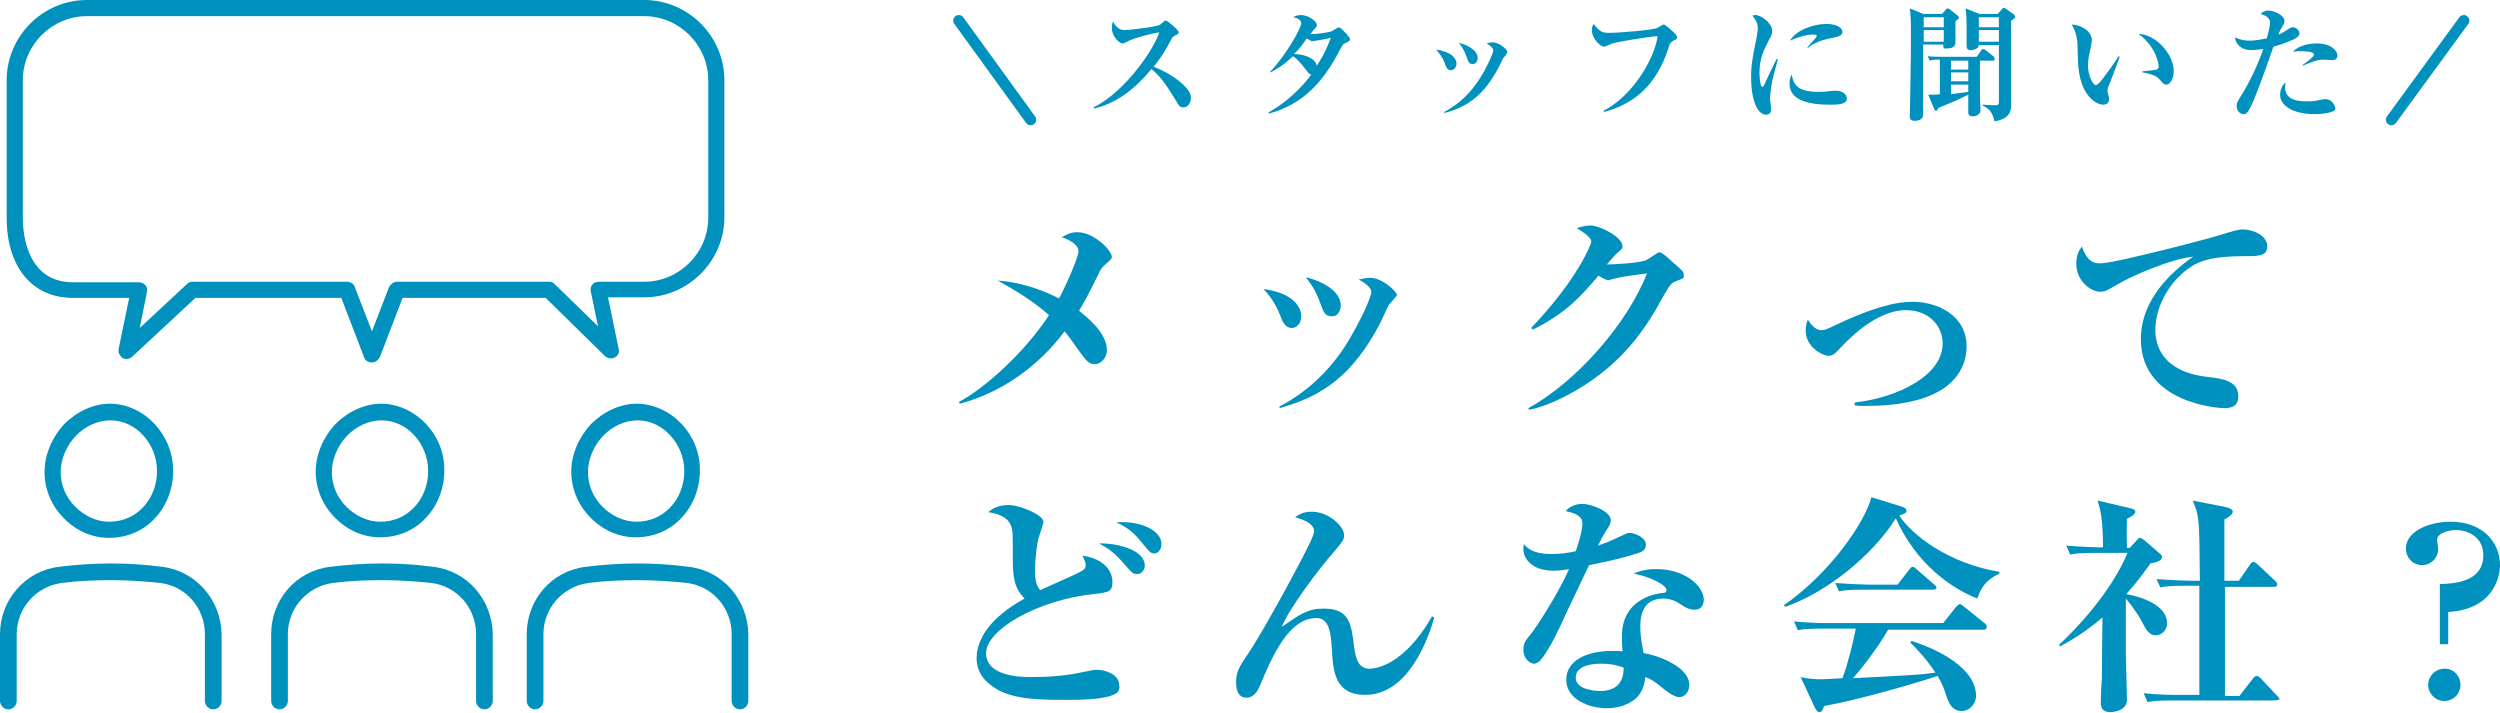<?xml version="1.0" encoding="utf-8"?>
<!-- Generator: Adobe Illustrator 28.3.0, SVG Export Plug-In . SVG Version: 6.00 Build 0)  -->
<svg version="1.1" id="レイヤー_1" xmlns="http://www.w3.org/2000/svg" xmlns:xlink="http://www.w3.org/1999/xlink" x="0px"
	 y="0px" width="449px" height="128px" viewBox="0 0 449 128" style="enable-background:new 0 0 449 128;" xml:space="preserve">
<style type="text/css">
	.st0{fill:#0091BE;}
	.st1{fill:none;stroke:#0091BE;stroke-width:1.996;stroke-linecap:round;stroke-miterlimit:10;}
</style>
<g>
	<g>
		<g>
			<path class="st0" d="M198.4,47.6c-0.6,0.5-0.9,1.1-1.1,1.6c-2.2,4.4-2.2,4.4-3.5,6.6c1.3,1.1,5,3.9,5,7.1c0,1.3-1,2.5-2.2,2.5
				c-1,0-1.5-0.6-2.6-2.1c-0.9-1.3-2.5-3.5-2.8-3.8c-4.7,6.3-11.3,11-18.8,13l-0.2-0.3c4.4-2.3,11.7-8.7,16.2-15.6
				c-2.9-2.6-6.3-4.6-9.2-6.2c1.6,0.1,5.7,0.5,11,3.2c1.2-2.2,3.5-7.4,3.5-8.5c0-1.4-2.4-2.3-3-2.5c0.7-0.4,1.5-0.9,2.8-0.9
				c2.9,0,6.2,3.2,6.2,4.5C199.6,46.6,199.3,46.8,198.4,47.6z"/>
			<path class="st0" d="M232,58.9c-1.2,0-1.7-1.2-2.1-2.3c-0.8-2.1-2-3.7-3-4.7c5.2,0.7,6.8,3.1,6.8,4.9
				C233.7,58.1,232.9,58.9,232,58.9z M249.4,54.8c-0.3,0.5-1.2,2.6-1.4,3c-5,9.7-10.6,13.4-18.2,15.5l0-0.3c5-2.6,9.2-6.6,12.2-11.5
				c2.2-3.6,4.3-8.1,4.3-9.1c0-0.6-0.9-1.5-2.3-2.2c0.5-0.1,1.3-0.3,2.1-0.3c2.2,0,4.8,2.5,4.8,3.1
				C250.7,53.4,249.6,54.5,249.4,54.8z M239.2,56.8c-1.3,0-1.5-0.8-2.1-2.4c-0.9-2.6-2.1-4-2.6-4.6c2.1,0.4,6.3,2.2,6.3,5
				C240.8,55.5,240.5,56.8,239.2,56.8z"/>
			<path class="st0" d="M301,50.5c-0.9,0.4-1,0.5-2.5,3.1c-4,7.5-8.7,12.6-15.6,16.6c-1.4,0.8-5,2.8-8.3,3.4l-0.1-0.3
				c8.6-4.7,17.8-15.2,21.3-24.2c-1,0.1-5.1,0.7-5.3,0.8c-0.1,0-1.4,0.4-1.6,0.4c-0.5,0-1-0.3-1.8-0.8c-2.9,3.4-5.7,6.7-11.8,9.7
				l-0.3-0.3c8.4-8.8,10.8-15.1,10.8-15.5c0-0.9-2.1-2.1-2.6-2.4c1.3-0.5,2.3-0.5,2.4-0.5c1.8,0,5.8,2.1,5.8,3.7
				c0,0.5-0.1,0.5-1.2,1.5c-0.4,0.4-0.7,0.7-1.6,1.8c0.8,0,5.8-0.2,7.1-0.8c0.4-0.2,2.1-1.4,2.3-1.4c0.5,0,1.7,1.1,2.2,1.6
				c2,1.7,2.2,1.9,2.2,2.4C302.5,49.9,302.4,50,301,50.5z"/>
			<path class="st0" d="M333,72.3c8.1-0.9,15.9-5,15.9-10.6c0-3.2-2.5-6-6.6-6c-1.4,0-5.6,0.3-11.5,6.5c-1.2,1.3-1.6,1.7-2.4,1.7
				c-1.1,0-4.1-1.6-4.1-4.5c0-1,0.2-1.5,0.4-2c0.3,0.5,1.2,1.9,2.4,1.9c0.6,0,1.1-0.2,2.3-0.8c6.3-3,10.7-4.3,14.1-4.3
				c4.4,0,9.7,2.4,9.7,8c0,2.3-0.9,6.8-7.2,9.1c-3.2,1.2-7.1,1.6-10.8,1.6c-0.9,0-1.6,0-2.1-0.1V72.3z"/>
			<path class="st0" d="M377.2,47.3c2.7,0,20.8-4.8,21.2-5c2.6-0.8,3.7-1.1,4.3-1.1c2.1,0,4.5,1.2,4.5,3c0,1.8-1.5,1.8-3.9,1.8
				c-6.1,0-8,0.9-9.3,1.6c-4.2,2.5-6.9,7.3-6.9,11.7c0,4.3,2.9,7.7,9.4,8.4c2.5,0.3,5.5,0.6,5.5,3.5c0,2.1-1.8,2.1-2.6,2.1
				c-0.8,0-14.9-0.8-14.9-12.4c0-7.1,5.5-12.1,9.4-14.8c-4.1,0.4-11.4,3.6-13.8,5.1c-1.6,0.9-2,1.2-2.9,1.2c-1.6,0-4.3-1.8-4.3-5.1
				c0-1.6,0.6-2.5,1-3C374.9,47,376,47.3,377.2,47.3z"/>
			<path class="st0" d="M200.3,124.6c-1.8,1.1-6.6,1.1-9.1,1.1c-6.8,0-11.2-0.4-14.2-3.5c-1.1-1.1-1.6-2.6-1.6-3.9
				c0-5.7,6.1-9.4,8.6-10.8c-1.8-1.9-2.1-3.6-2.1-7.3c0-4.4,0-4.9-0.3-5.7c-0.6-1.9-3.1-2.4-4.1-2.5c1.3-1.3,3.3-1.3,3.6-1.3
				c2.1,0,6.3,1.8,6.3,3c0,0.3-0.1,0.5-0.8,2.7c-0.4,1.2-0.7,4-0.7,5.9c0,1.2,0,2.6,0.9,3.7c1.2-0.6,6.4-2.8,7.4-3.4
				c0.6-0.3,0.8-0.7,0.8-1.1c0-0.5-0.4-1.3-0.6-1.7c3.8,0.5,5.4,2.7,5.4,4.7c0,1.8-0.7,1.9-3.5,2.2c-10,1.1-19.2,6.4-19.2,10.6
				c0,4,5.7,4.3,7.9,4.3c3.2,0,6.4-0.2,9.5-0.9c1.5-0.3,1.8-0.4,2.6-0.4c1.5,0,3.9,0.9,3.9,2.7C201.2,123.8,200.8,124.4,200.3,124.6
				z M204.2,103.1c-0.7,0-0.9-0.2-2.1-1.6c-2-2.3-2.9-2.9-4.7-3.9c2.6-0.1,8.2,0.9,8.2,4C205.6,102.3,205.1,103.1,204.2,103.1z
				 M207.3,99.4c-0.6,0-0.8-0.2-2.1-1.8c-1.7-2.1-2.5-2.7-4.7-3.8c4.4-0.3,8.1,1.5,8.1,3.9C208.6,98.4,208.2,99.4,207.3,99.4z"/>
			<path class="st0" d="M245.2,124.8c-5.5,0-5.8-4.3-6-8.4c-0.2-2.6-0.4-5.4-2.8-5.4c-5,0-8,7.1-10.1,12.1c-0.2,0.5-0.9,2.2-2.4,2.2
				c-1.4,0-1.9-1.1-1.9-2.8c0-1.7,0.5-2.7,2.1-5c2.9-4.3,9.5-16.5,11.3-20.3c0.2-0.5,0.6-1.3,0.6-1.8c0-1.1-1.2-1.9-3.4-2.5
				c0.9-0.7,1.8-1,3-1c3,0,5.8,2.6,5.8,4.2c0,0.8-0.2,1.1-1.9,3.1c-2.4,2.7-7.9,9.9-9.3,13.4c3.3-2.3,4.7-3.3,7.5-3.3
				c4.6,0,5,2.6,5.5,6.9c0.3,2.2,0.8,3.9,2.8,3.9c0.7,0,6-0.3,11.2-9.4l0.4,0.2C256.5,114.8,252.9,124.8,245.2,124.8z"/>
			<path class="st0" d="M294.6,99.2c-2.6,0.9-5.2,1.5-9.2,2.3c-0.3,0.7-4,8.3-5.2,11c-1.2,2.6-3,5.8-3.9,6.4
				c-0.3,0.2-0.6,0.3-0.8,0.3c-0.6,0-1.9-0.8-1.9-2.5c0-1.3,0.5-1.8,1.4-2.9c0.3-0.3,4.5-6.4,6.8-11.6c-0.5,0.1-1.5,0.3-2.8,0.3
				c-4.2,0-5.4-2.5-5.4-3.8c0-0.4,0-0.6,0.1-1c1.2,1.7,3.7,1.8,5.1,1.8s2.9-0.2,4.2-0.5c0.3-0.8,1.2-3.6,1.2-5c0-0.8-0.4-1.7-3-2.2
				c0.4-0.5,1.4-1.3,3-1.3c1.7,0,5.1,1.4,5.1,2.9c0,0.7-0.3,1.1-0.9,2c-0.5,0.8-0.6,1-1.4,2.6c1.1-0.4,2.4-0.9,3.2-1.3
				c1.8-0.8,2-1,2.5-1c0.8,0,2.9,0.8,2.9,2.1C295.6,98.6,295.1,99,294.6,99.2z M305.5,109.1c-0.3,0.3-0.7,0.4-1.2,0.4
				c-0.9,0-1.6-0.4-2.2-0.8c-0.9-0.6-1.9-1.2-3.4-1.2c-4.1,0-4.1,4-4.1,5c0,2.1,0.4,3.7,0.6,4.8c3,0.5,8.2,2.6,8.2,5.7
				c0,1.1-0.7,2.2-1.8,2.2c-1,0-2.5-1.2-3.2-1.8c-1.6-1.3-2.1-1.5-2.9-1.8c-0.1,0.8-0.3,2.7-1.9,4c-1.8,1.4-3.9,1.6-5,1.6
				c-3.2,0-7.3-1.6-7.3-5.1c0-3.5,3.7-5.2,8.3-5.2c0.8,0,1.3,0,1.8,0.1c-0.1-1.3-0.1-1.8-0.1-2.8c0-7.1,7-7.7,7.3-7.7
				c0.4,0,0.7-0.1,0.7-0.6c0-0.6-2.1-2.1-5.9-2.9c0.8-0.3,2-0.8,4-0.8c5.3,0,8.6,3.1,8.6,5.5C306,107.8,306,108.6,305.5,109.1z
				 M287.5,119.2c-0.9,0-4.5,0.1-4.5,2.5c0,2.4,4.2,2.4,4.4,2.4c4.1,0,4.2-3.1,4.2-4.2C290.7,119.6,289.7,119.2,287.5,119.2z"/>
			<path class="st0" d="M355.1,107.5c-6.6-2.7-11.7-7.9-14.6-14.4c-4.2,6.6-12.2,13.2-19.9,15.9l-0.2-0.3
				c8.7-6.1,14.7-15.3,15.7-19.4l5.5,1.7c0.3,0.1,0.8,0.3,0.8,0.7c0,0.5-0.5,0.6-1.3,0.9c2.4,3.6,8.9,8.6,18,10.1v0.3
				C356.4,104.3,355.8,105.7,355.1,107.5z M356.2,113.1h-17.1c-1.9,3.4-5.2,7.5-6.3,8.7c9.9-0.5,12-0.6,14.8-1
				c-1.6-2.4-3.1-4-4.5-5.4l0.2-0.3c1.9,0.6,11.6,3.9,11.6,9.9c0,1.3-1.1,2.7-2.6,2.7c-1.5,0-2.2-1.1-2.7-2.6
				c-0.5-1.6-0.8-2.3-1.6-3.7c-3.9,1.3-14.2,4.3-20.4,5.4c-0.2,0.6-0.4,1.1-0.8,1.1s-0.6-0.4-0.8-0.7l-2.6-5.6
				c1.3,0.3,2.3,0.4,3.8,0.4c0.3,0,2.3-0.1,3.7-0.2c0.9-2.3,1.9-6.3,2.4-8.9h-5.9c-2.9,0-3.7,0.1-4.5,0.3l-0.7-1.6
				c2,0.2,4,0.3,6,0.3h20.8l2.3-2.9c0.3-0.3,0.5-0.5,0.7-0.5s0.4,0.2,0.8,0.5l3.6,2.9c0.3,0.2,0.4,0.4,0.4,0.6
				C356.9,113,356.5,113.1,356.2,113.1z M347.1,105.9h-12.3c-2.6,0-3.5,0.1-4.5,0.3l-0.7-1.5c2.5,0.2,5.5,0.3,6,0.3h5.2l2.1-2.7
				c0.2-0.3,0.4-0.5,0.6-0.5c0.3,0,0.6,0.3,0.8,0.5l3.1,2.7c0.3,0.2,0.4,0.4,0.4,0.6C347.7,105.9,347.3,105.9,347.1,105.9z"/>
			<path class="st0" d="M387.2,114.1c-1.3,0-1.8-1.1-2.6-2.6c-0.4-0.8-1.6-2.6-2.8-4c0,7.4,0,9.3,0,9.8c0,1.3,0.2,7.2,0.2,8.4
				c0,1.9-2.3,2.2-3,2.2c-1.6,0-1.7-1.1-1.7-1.8c0-1.2,0.1-3.1,0.2-4.3c0-1.7,0-2.6,0.1-10.9c-3.6,3.1-6.4,4.5-7.6,5.2l-0.2-0.3
				c3.2-2.9,9.5-9.7,12.3-16.5h-5.8c-2.6,0-3.5,0.1-4.5,0.3l-0.7-1.6c2.5,0.2,5.3,0.3,5.8,0.3h0.8c0-5.1-0.5-7-1-8.4l6,1.4
				c0.3,0.1,0.8,0.2,0.8,0.6c0,0.5-0.8,0.9-1.5,1.3c0,0.8-0.1,1.6,0,5.2h0.5l1.2-1.3c0.3-0.3,0.4-0.5,0.6-0.5c0.3,0,0.6,0.3,0.8,0.4
				l2.9,2.5c0.1,0.1,0.3,0.3,0.3,0.5c0,0.7-1,1-2.1,1.2c-0.9,1.3-2.1,3-4.3,5.5c1.2,0.2,7.3,1.5,7.3,5.2
				C389.3,113,388.3,114.1,387.2,114.1z M408.5,125.8h-18.3c-2.6,0-3.5,0.1-4.5,0.3l-0.7-1.6c2.6,0.3,5.5,0.3,6,0.3h4
				c0-6.5,0-13.1,0-19.6h-2.5c-2.6,0-3.5,0.1-4.5,0.3l-0.7-1.5c2.6,0.2,5.5,0.3,6,0.3h1.8c-0.1-11.3-0.1-11.6-1.3-14.4l6.1,1.2
				c0.3,0.1,1.1,0.3,1.1,0.8c0,0.5-0.9,1.1-1.5,1.4c0,1,0,9.1,0,11h2.6l2-2.9c0.2-0.3,0.4-0.5,0.6-0.5c0.2,0,0.6,0.3,0.8,0.5
				l3.1,2.9c0.2,0.2,0.4,0.4,0.4,0.6c0,0.4-0.3,0.5-0.6,0.5h-8.8c0,3.1,0,16.8,0,19.6h2.6l2.4-3.1c0.3-0.4,0.5-0.5,0.7-0.5
				c0.3,0,0.6,0.3,0.8,0.5l2.9,3.1c0.3,0.3,0.4,0.4,0.4,0.6C409.2,125.7,408.8,125.8,408.5,125.8z"/>
			<path class="st0" d="M438.2,115.7v-10.8c2.5-0.1,7.8-0.3,7.8-5.2c0-3.3-2.8-4.5-4.9-4.5c-1.3,0-3.4,0.5-3.4,1.8
				c0,0.2,0.2,1.3,0.2,1.6c0,1.6-1.3,2.9-2.9,2.9c-1.6,0-2.9-1.3-2.9-3c0-3.1,4.2-4.8,8-4.8c5.9,0,8.9,3.8,8.9,7.8
				c0,2.6-1.6,8-9.3,8.4v5.8H438.2z M441.9,123c0,1.6-1.3,2.9-2.9,2.9c-1.6,0-2.9-1.3-2.9-2.9s1.3-2.9,2.9-2.9
				C440.6,120,441.9,121.4,441.9,123z"/>
		</g>
	</g>
	<g>
		<g>
			<g>
				<path class="st0" d="M212.5,19.3c-0.6,0-0.9-0.5-1.1-0.9c-2-3.2-2.7-4.4-4.6-6c-2.8,3.4-6.2,6.2-10.4,7.1l0-0.2
					c5.8-2.9,11-10.7,11.8-13.5c-1.3,0.2-4.4,1-5.4,1.5c-0.9,0.5-1.1,0.5-1.2,0.5c-0.6,0-1.9-1.3-1.9-2.7c0-0.4,0-0.8,0.2-1.2
					c0.7,1.2,1.3,1.5,2.1,1.5c0.9,0,5.9-0.6,6.4-1c0.1-0.1,0.6-0.5,0.7-0.6c0.1-0.1,0.2-0.1,0.3-0.1c0.3,0,2.3,1.7,2.3,2.1
					c0,0.2-0.1,0.3-0.5,0.5c-0.4,0.2-0.6,0.3-0.8,0.7c-1.1,2.1-1.7,3.1-3.2,5c2.7,1,4.6,2.5,5.4,3.3c0.6,0.6,1.3,1.3,1.3,2.4
					C213.8,18.6,213.3,19.3,212.5,19.3z"/>
				<path class="st0" d="M241.7,7.7c-0.5,0.2-0.5,0.2-1.4,1.9c-2.9,5.4-6.5,9.2-12.4,10.8l-0.1-0.2c3.3-1.8,6.1-4.6,7.7-6.8
					c-0.3-0.1-0.5-0.2-0.9-0.8c-1-1.3-1.7-2.1-2.4-2.5c-1.6,1.6-3.1,2.4-4,2.9l-0.1-0.1c2.9-3,5.6-7.9,5.6-8.7c0-0.7-0.8-1-1.4-1.1
					c0.2-0.2,0.7-0.4,1.4-0.4c1.1,0,2.8,1,2.8,1.8c0,0.3-0.1,0.4-0.5,0.8c-0.3,0.3-0.4,0.5-0.6,0.8c0.8,0.1,3.4-0.3,3.8-0.5
					c0.2-0.1,1.1-0.7,1.3-0.7c0.3,0,2,1.8,2,2.2C242.3,7.4,242.2,7.5,241.7,7.7z M235.8,7.4c-0.3,0-0.5-0.1-1.1-0.5
					c-0.7,1-1.4,2-2.3,2.8c1.1,0,3.7,0.4,4.1,2.1c1.7-2.6,2.2-4.2,2.5-5C238.7,6.9,236,7.4,235.8,7.4z"/>
				<path class="st0" d="M260.6,12.6c-0.7,0-0.9-0.6-1.1-1.2c-0.4-1.1-1.1-2-1.6-2.5c2.8,0.4,3.7,1.6,3.7,2.6
					C261.5,12.2,261.1,12.6,260.6,12.6z M270,10.4c-0.1,0.2-0.7,1.4-0.8,1.6c-2.7,5.2-5.7,7.2-9.8,8.3l0-0.2
					c2.7-1.4,4.9-3.6,6.5-6.2c1.2-1.9,2.3-4.4,2.3-4.9c0-0.3-0.5-0.8-1.2-1.2c0.3-0.1,0.7-0.2,1.1-0.2c1.2,0,2.6,1.3,2.6,1.7
					C270.7,9.7,270.1,10.3,270,10.4z M264.5,11.5c-0.7,0-0.8-0.4-1.1-1.3c-0.5-1.4-1.1-2.2-1.4-2.5c1.1,0.2,3.4,1.2,3.4,2.7
					C265.4,10.8,265.2,11.5,264.5,11.5z"/>
				<path class="st0" d="M300.4,7.4c-0.3,0.2-0.5,0.3-0.7,1.1c-2.2,6.9-6.3,10.2-11.6,11.6l-0.1-0.2c5.6-2.9,9.3-9.9,9.7-13.4
					c-1,0-6.7,0.9-8.1,1.3c-0.2,0.1-1.4,0.6-1.5,0.6c-0.6,0-2.2-1.4-2.2-3c0-0.6,0.2-0.9,0.3-1.1c1.1,1.3,1.4,1.6,2.8,1.6
					c1.7,0,8-0.5,8.7-0.9c0.2-0.1,0.9-0.6,1.1-0.6c0.3,0,1.7,1.3,2,1.6c0.2,0.2,0.4,0.4,0.4,0.7C301.2,7,301.1,7,300.4,7.4z"/>
				<path class="st0" d="M318.3,14.5c-0.3,1.6-0.4,2.8-0.4,3.3c0,0.3,0.2,1.5,0.2,1.7c0,0.5-0.1,1.1-0.9,1.1c-1.4,0-2.7-2.2-2.7-6.8
					c0-1.1,0-2.5,1-7.1c0.1-0.6,0.2-1.3,0.2-1.6c0-0.7-0.2-1.4-1-2.3c0.2,0,0.3-0.1,0.5-0.1c1.2,0,3.1,1.5,3.1,2.9
					c0,0.4-0.1,0.7-0.5,1.4c-1,1.9-1.8,3.5-1.8,6.1c0,0.4,0.1,2.5,0.5,2.5c0.2,0,0.2,0,0.7-1.1c1.3-2.8,1.6-3.4,1.9-3.9l0.2,0
					C319.2,11.2,318.4,13.9,318.3,14.5z M328.6,18.8c-4.5,0-7.2-1.1-7.2-3.8c0-1,0.3-1.4,0.4-1.6c0.3,1.6,0.8,3.1,4.8,3.1
					c1.1,0,1.8-0.1,2.7-0.2c0.2,0,0.5,0,0.6,0c1,0,1.8,0.7,1.8,1.4C331.7,18.8,330,18.8,328.6,18.8z M329.1,6.8
					c-2.8,0.5-4.1,1.5-4.4,1.8l-0.1-0.1c0.2-0.3,1.7-1.8,1.7-2c0-0.3-0.5-0.3-0.7-0.3c-1,0-2.6,0.4-4.1,1.1c1-1.8,4-3,6.6-3
					c1.2,0,2.8,0.4,2.8,1.5C330.8,6.4,330.2,6.6,329.1,6.8z"/>
				<path class="st0" d="M351.2,3.8c0,0.6,0,3.3,0,3.8c0,1-0.9,1.1-1.6,1.1C349,8.8,349,8.5,349,8h-3.6v1.2c0,0.3,0,9.7,0,10.4
					c0,1,0,1.4-0.2,1.6c-0.2,0.3-0.7,0.5-1.3,0.5c-0.9,0-0.9-0.5-0.9-0.9c0-0.8,0.1-4.3,0.1-5c0.1-6,0.1-6.7,0.1-9.2
					c0-2.3,0-3.6-0.2-5.1l2.4,1h3.4l0.7-0.8c0.1-0.1,0.2-0.2,0.3-0.2s0.2,0.1,0.4,0.2l1.4,1.1c0.1,0.1,0.2,0.2,0.2,0.3
					C351.9,3.2,351.8,3.4,351.2,3.8z M349.1,3.1h-3.6v1.8h3.6V3.1z M349.1,5.4h-3.6v2.1h3.6V5.4z M358,10.9h-2.4c0,4.9,0,5.4,0,6.6
					c0,0.4,0.1,2.1,0.1,2.3c0,0.8-0.9,1.1-1.4,1.1c-0.8,0-0.8-0.5-0.8-0.8c0-0.5,0-2.6,0-3.1c-1.7,0.9-4.9,2.2-5.4,2.4
					c-0.1,0.4-0.3,0.5-0.4,0.5c-0.2,0-0.3-0.2-0.3-0.3l-1.1-2.6c0.3,0,0.5,0,0.9,0c0.4,0,0.9,0,1.2-0.1v-6.2c-0.8,0-1.2,0-1.8,0.2
					l-0.4-0.8c1.1,0.1,2.1,0.1,3.2,0.1h5.6l0.8-1.1c0.1-0.2,0.2-0.3,0.4-0.3c0.1,0,0.2,0.1,0.4,0.2l1.4,1.1c0.1,0.1,0.2,0.2,0.2,0.3
					C358.3,10.8,358.2,10.9,358,10.9z M353.5,10.9h-3.1v1.6h3.1V10.9z M353.5,13h-3.1v1.6h3.1V13z M353.5,15.2h-3.1v1.7
					c1-0.1,2.3-0.3,3.1-0.4V15.2z M361.2,3.7c0,1.6,0,14.2,0,15c0,1,0,2.6-3,3.1c-0.3-1.4-0.8-2.3-2.1-2.8l0-0.2
					c1.2,0.1,2.1,0.1,2.3,0.1c0.6,0,0.6-0.3,0.6-0.6c0-1.6,0-8.8,0-10.2h-3.6C355.3,9,353.9,9,353.9,9c-0.6,0-0.7-0.4-0.7-0.8
					c0-0.1,0-0.6,0-0.8c0-0.9,0-1.8,0-2.2c0-1.2,0-2.8-0.2-3.7l2.5,1h3.3l0.7-0.8c0.1-0.2,0.3-0.3,0.4-0.3s0.2,0.1,0.4,0.2l1.4,1
					c0.1,0.1,0.2,0.2,0.2,0.3C362,3.1,361.9,3.3,361.2,3.7z M359,3.1h-3.6v1.8h3.6V3.1z M359,5.4h-3.6v2.1h3.6V5.4z"/>
				<path class="st0" d="M378.6,15.7c-0.1,0.3-0.1,0.5-0.1,0.6c0,0.2,0.3,1.3,0.3,1.5c0,0.6-0.4,1-1.1,1c-1.1,0-4.3-1.5-4.5-7.9
					c0-0.5-0.1-2.8-0.1-3.3c-0.2-1.6-0.4-2-1-3.2c1.6,0.1,3.6,1.1,3.6,2.9c0,0.2-0.1,0.4-0.1,0.7c-0.3,1.4-0.6,2.6-0.6,3.7
					c0,2.1,1,3.6,1.4,3.6c0.3,0,0.9-0.7,1.2-1.1c0.8-1,2.5-3.4,2.9-4.1l0.2,0.1C380.5,10.8,378.7,15.6,378.6,15.7z M389.1,15.2
					c-0.4,0-0.5-0.1-1.4-1.1c-0.6-0.7-2.4-1-2.9-1.1v-0.2c0.2,0,2.3-0.2,2.5-0.3c0.1,0,0.4-0.2,0.4-0.6c0-0.4-0.3-1.8-1.1-3.1
					c-0.8-1.3-1.8-2.2-2.5-2.7c2.9,0,6.3,3.5,6.3,6.7C390.4,14.2,389.7,15.2,389.1,15.2z"/>
				<path class="st0" d="M411.9,7.1c-1.6,0.7-2.6,1-3.6,1.3c-1.6,4.7-3.4,9.5-4,10.6c-0.7,1.5-1,1.5-1.4,1.5c-0.5,0-1.2-0.5-1.2-1.5
					c0-0.5,0.1-0.7,0.8-1.8c1.6-2.6,2.8-5.1,4-8.4c-0.9,0.1-1.5,0.2-2.2,0.2c-2,0-2.8-1.3-2.9-2.3c1,0.5,1.8,0.6,2.6,0.6
					c1,0,2.1-0.2,3.1-0.4c0.4-1.3,0.6-2.4,0.6-2.8c0-1-1-1.4-1.7-1.6c0.3-0.3,0.7-0.6,1.4-0.6c1,0,2.9,0.8,2.9,1.9
					c0,0.3-0.1,0.4-0.4,1c-0.4,0.6-0.5,0.9-0.7,1.4c0.1,0,0.8-0.3,1.2-0.6c0.9-0.6,1-0.7,1.4-0.7c0.7,0,1.2,0.7,1.2,1.1
					C412.9,6.6,412.3,6.9,411.9,7.1z M419,20c-0.5,0.2-1.6,0.5-3.1,0.5c-5.5,0-6.4-2.5-6.4-3.4c0-0.6,0.2-1.7,1-2.3
					c0,0.2-0.1,0.5-0.1,0.9c0,2.5,2.9,2.5,4,2.5c1.1,0,1.6-0.1,2.5-0.3c0.4-0.1,0.6-0.1,0.8-0.1c1,0,1.7,1.1,1.7,1.6
					C419.5,19.4,419.5,19.8,419,20z M418.8,10.8c-0.2,0-1.4-0.1-1.6-0.1c-1.1,0-3.2,0.9-3.6,1.1l-0.1-0.1c0.6-0.4,2.1-1.5,2.1-1.9
					c0-0.6-2-0.6-2.2-0.6c-0.8,0-1.1,0-1.6,0.1c1.2-1.3,3.3-1.5,4.3-1.5c2.8,0,3.7,1.5,3.7,2.1C419.8,10.6,419.4,10.8,418.8,10.8z"
					/>
			</g>
		</g>
		<g>
			<line class="st1" x1="172.2" y1="3.7" x2="185.1" y2="21.5"/>
			<line class="st1" x1="442.5" y1="3.7" x2="429.5" y2="21.5"/>
		</g>
	</g>
	<g>
		<path class="st0" d="M19.8,72.5c-3,0-6,1.4-8.3,3.7C9.3,78.6,8,81.7,8,84.8c0,3,1.2,6,3.4,8.2c2.2,2.3,5.1,3.6,8.2,3.6
			c3.1,0,6.1-1.2,8.2-3.5c2.1-2.2,3.3-5.3,3.3-8.5C31.1,78.1,26,72.6,19.8,72.5L19.8,72.5z M28.2,84.6c0,2.5-0.9,4.8-2.5,6.5
			c-1.6,1.7-3.7,2.6-6.1,2.6c-2.2,0-4.4-1-6.1-2.7c-1.7-1.7-2.6-3.9-2.6-6.2c0-2.3,1-4.7,2.7-6.5c1.7-1.8,4-2.8,6.2-2.8l0.1,0
			C24.4,75.5,28.2,79.7,28.2,84.6z"/>
		<path class="st0" d="M29.1,101.8c-3-0.4-6-0.6-9.1-0.6c-3.1,0-6.3,0.2-9.4,0.6C4.6,102.5,0,107.7,0,113.9v12
			c0,0.8,0.7,1.5,1.5,1.5s1.5-0.7,1.5-1.5v-12c0-4.7,3.5-8.6,8.1-9.2c3-0.4,6-0.5,9-0.5c2.9,0,5.8,0.2,8.7,0.5c4.6,0.6,8,4.5,8,9.2
			v12c0,0.8,0.7,1.5,1.5,1.5s1.5-0.7,1.5-1.5v-12C39.7,107.7,35.1,102.5,29.1,101.8z"/>
		<path class="st0" d="M68.5,72.5c-3,0-6,1.4-8.3,3.7c-2.2,2.4-3.5,5.5-3.5,8.5c0,3,1.2,6,3.4,8.2c2.2,2.3,5.1,3.6,8.2,3.6
			c3.1,0,6.1-1.2,8.2-3.5c2.1-2.2,3.3-5.3,3.3-8.5C79.9,78.1,74.7,72.6,68.5,72.5L68.5,72.5z M76.9,84.6c0,2.5-0.9,4.8-2.5,6.5
			c-1.6,1.7-3.7,2.6-6.1,2.6c-2.2,0-4.4-1-6.1-2.7c-1.7-1.7-2.6-3.9-2.6-6.2c0-2.3,1-4.7,2.7-6.5c1.7-1.8,4-2.8,6.2-2.8l0.1,0
			C73.1,75.5,76.9,79.7,76.9,84.6z"/>
		<path class="st0" d="M77.8,101.8c-3-0.4-6-0.6-9.1-0.6c-3.1,0-6.3,0.2-9.4,0.6c-6.1,0.7-10.6,5.9-10.6,12.1v12
			c0,0.8,0.7,1.5,1.5,1.5s1.5-0.7,1.5-1.5v-12c0-4.7,3.5-8.6,8.1-9.2c3-0.4,6-0.5,9-0.5c2.9,0,5.8,0.2,8.7,0.5c4.6,0.6,8,4.5,8,9.2
			v12c0,0.8,0.7,1.5,1.5,1.5c0.8,0,1.5-0.7,1.5-1.5v-12C88.4,107.7,83.9,102.5,77.8,101.8z"/>
		<path class="st0" d="M114.4,72.5c-3,0-6,1.4-8.3,3.7c-2.2,2.4-3.5,5.5-3.5,8.5c0,3,1.2,6,3.4,8.2c2.2,2.3,5.1,3.6,8.2,3.6
			c3.1,0,6.1-1.2,8.2-3.5c2.1-2.2,3.3-5.3,3.3-8.5C125.8,78.1,120.6,72.6,114.4,72.5L114.4,72.5z M122.9,84.6c0,2.5-0.9,4.8-2.5,6.5
			c-1.6,1.7-3.7,2.6-6.1,2.6c-2.2,0-4.4-1-6.1-2.7c-1.7-1.7-2.6-3.9-2.6-6.2c0-2.3,1-4.7,2.7-6.5c1.7-1.8,4-2.8,6.2-2.8l0.1,0
			C119,75.5,122.9,79.7,122.9,84.6z"/>
		<path class="st0" d="M123.7,101.8c-3-0.4-6-0.6-9.1-0.6c-3.1,0-6.3,0.2-9.4,0.6c-6.1,0.7-10.6,5.9-10.6,12.1v12
			c0,0.8,0.7,1.5,1.5,1.5c0.8,0,1.5-0.7,1.5-1.5v-12c0-4.7,3.5-8.6,8.1-9.2c3-0.4,6-0.5,9-0.5c2.9,0,5.8,0.2,8.7,0.5
			c4.6,0.6,8,4.5,8,9.2v12c0,0.8,0.7,1.5,1.5,1.5c0.8,0,1.5-0.7,1.5-1.5v-12C134.3,107.7,129.8,102.5,123.7,101.8z"/>
		<path class="st0" d="M13.1,53.5h10.1l-1.9,9.2c-0.1,0.6,0.2,1.2,0.7,1.6c0.6,0.3,1.2,0.2,1.7-0.2l11.4-10.6h26.2l4.1,10.7
			c0.2,0.6,0.8,0.9,1.4,0.9c0.6,0,1.1-0.4,1.4-0.9l4.1-10.7H98l10.7,10.5c0.5,0.4,1.2,0.5,1.7,0.2c0.6-0.3,0.9-0.9,0.7-1.6l-1.9-9.2
			h6.5c7.9,0,14.4-6.5,14.4-14.4V14.4c0-7.9-6.5-14.4-14.4-14.4H15.6C7.7,0,1.2,6.5,1.2,14.4v24.7C1.2,48,5.8,53.5,13.1,53.5z
			 M4.1,14.4c0-6.3,5.2-11.5,11.5-11.5h100.1c6.3,0,11.5,5.2,11.5,11.5v24.7c0,6.3-5.2,11.5-11.5,11.5h-8.2c-0.4,0-0.9,0.2-1.1,0.5
			c-0.3,0.3-0.4,0.8-0.3,1.2l1.3,6.3L99.6,51c-0.3-0.3-0.6-0.4-1-0.4H71.3c-0.6,0-1.1,0.4-1.4,0.9l-3.1,8l-3.1-8
			c-0.2-0.6-0.8-0.9-1.4-0.9H34.6c-0.4,0-0.7,0.1-1,0.4l-8.5,7.9l1.3-6.5c0.1-0.4,0-0.9-0.3-1.2c-0.3-0.3-0.7-0.5-1.1-0.5H13.1
			c-8.3,0-9-8.8-9-11.5V14.4z"/>
	</g>
</g>
</svg>
